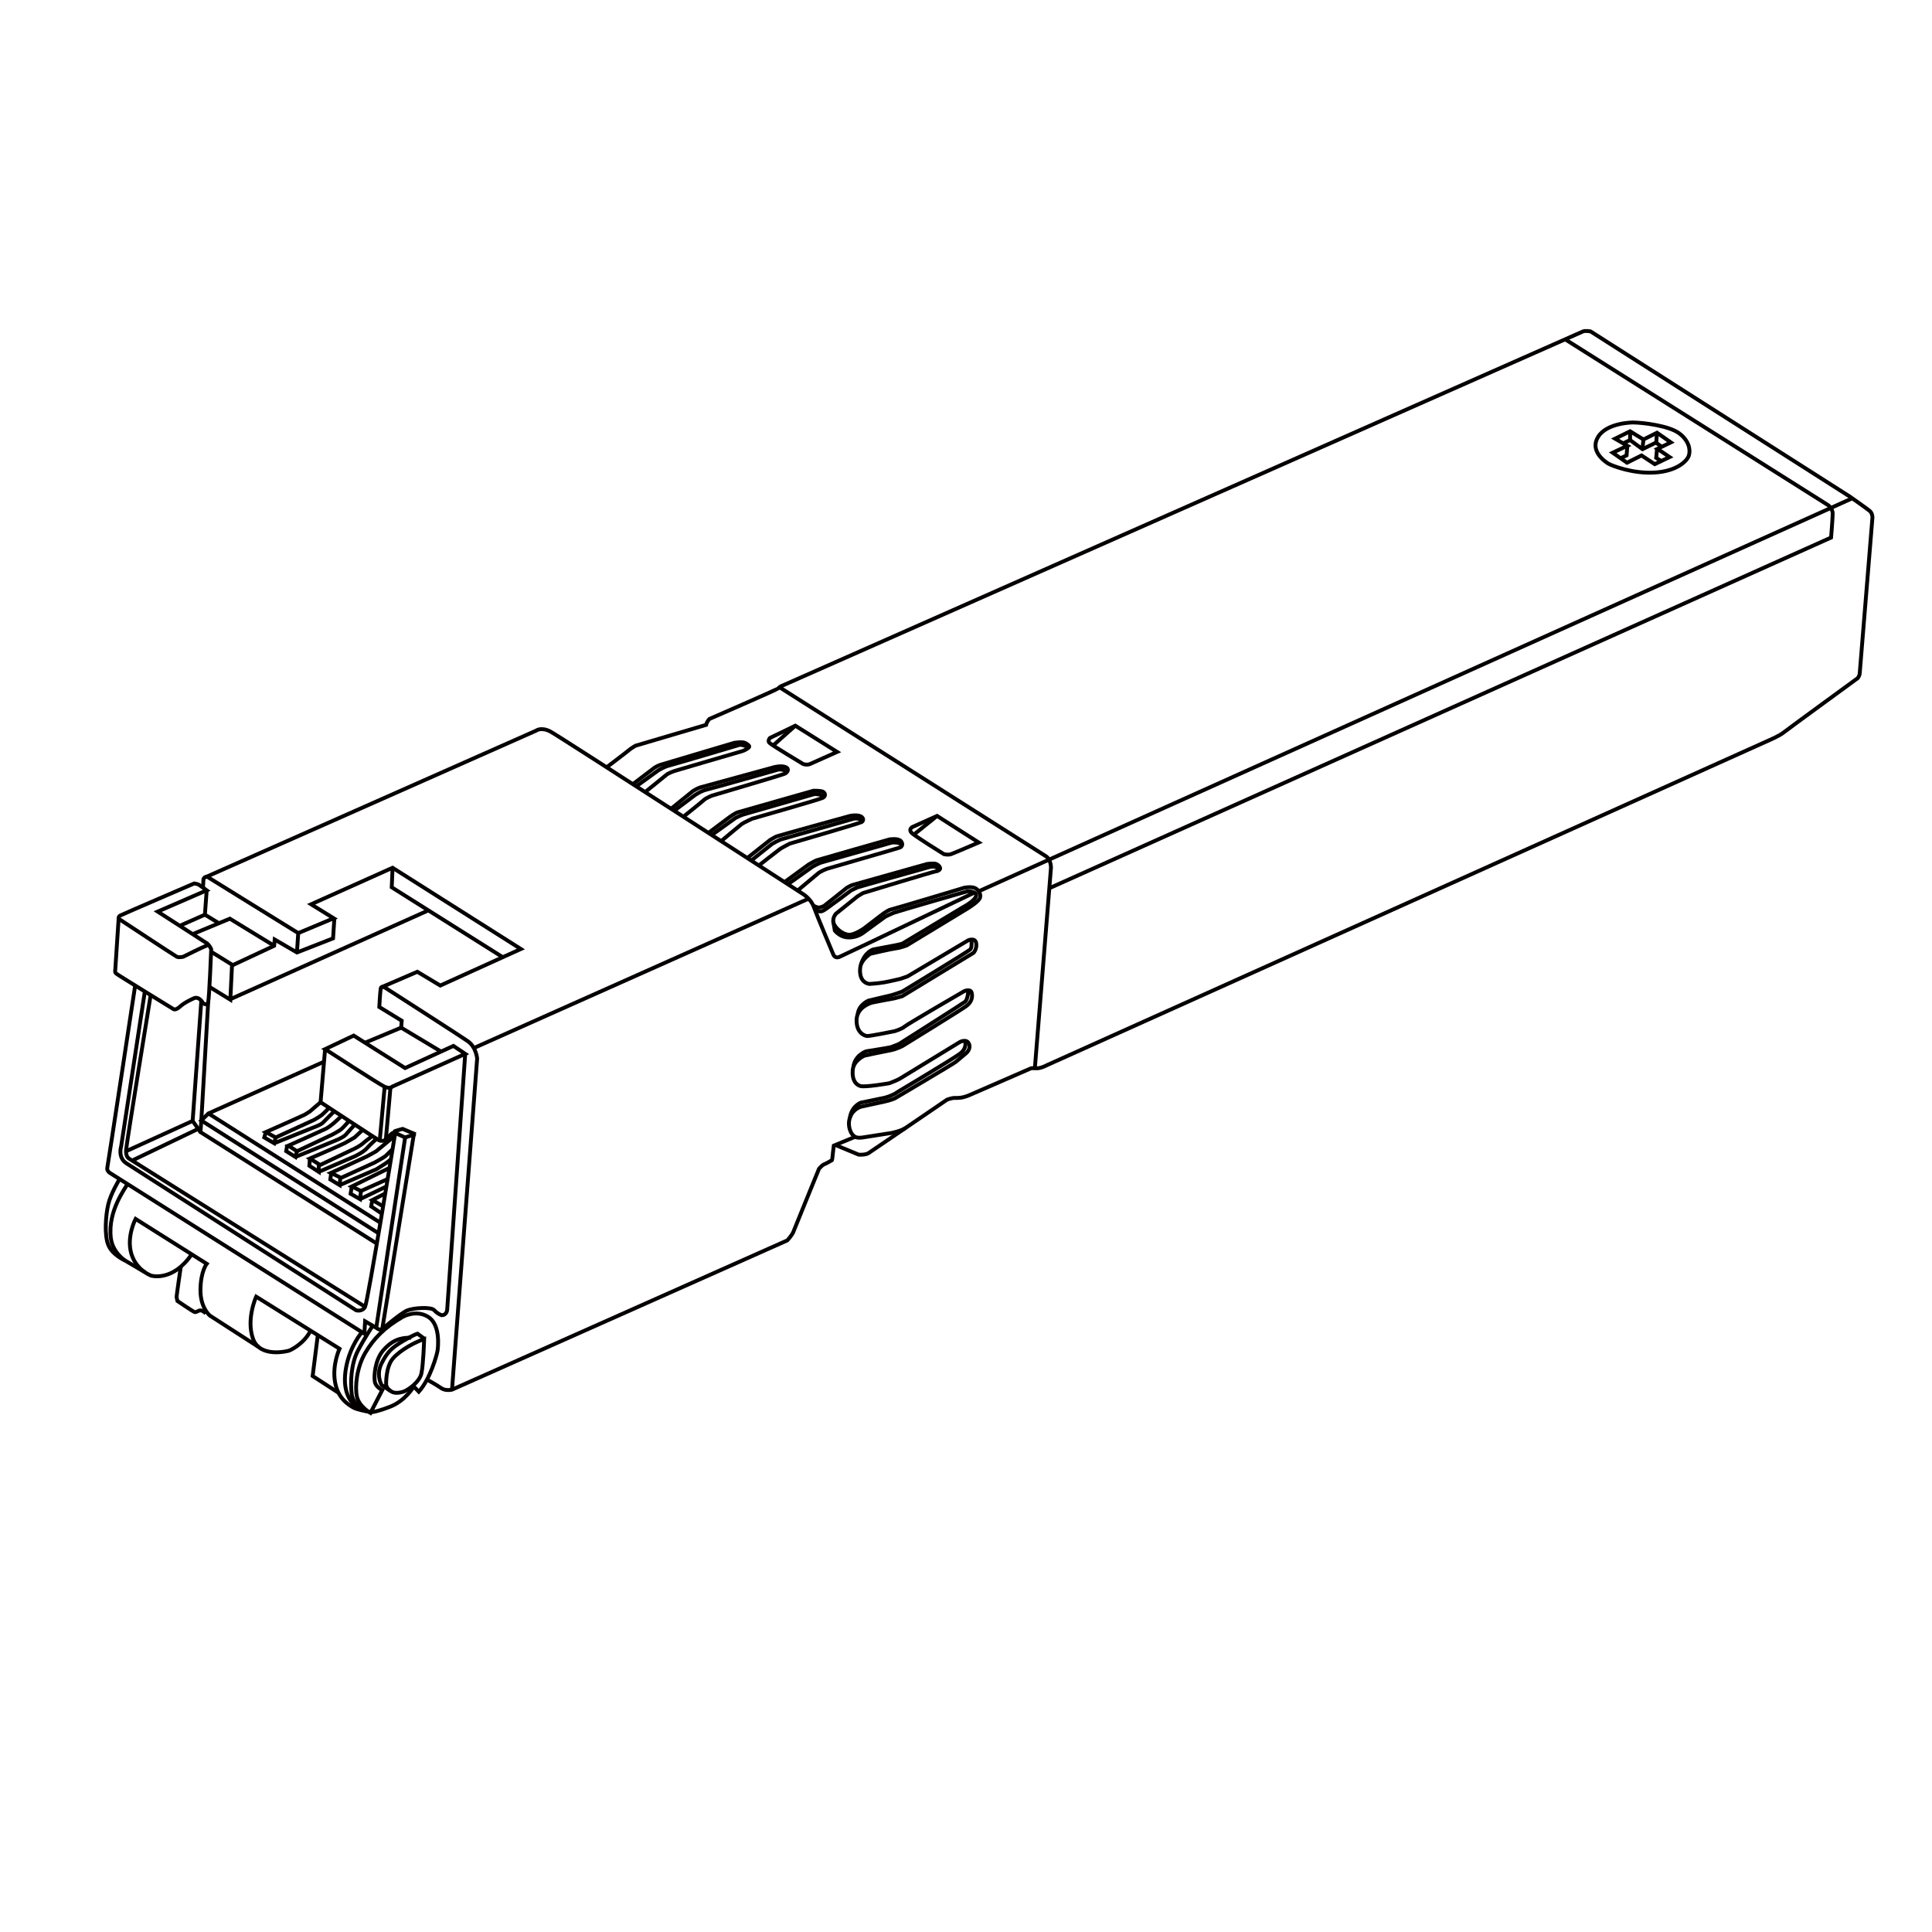 <?xml version="1.0" encoding="UTF-8"?>
<!-- Generator: Adobe Illustrator 25.0.0, SVG Export Plug-In . SVG Version: 6.00 Build 0)  -->
<svg xmlns="http://www.w3.org/2000/svg" xmlns:xlink="http://www.w3.org/1999/xlink" version="1.1" id="图层_1" x="0px" y="0px" viewBox="0 0 1000 1000" style="enable-background:new 0 0 1000 1000;" xml:space="preserve">
<style type="text/css">
	.st0{fill:none;stroke:#040000;stroke-width:2;stroke-linecap:round;stroke-linejoin:round;stroke-miterlimit:10;}
	.st1{fill:#040000;}
	.st2{fill:none;stroke:#040000;stroke-width:2;stroke-linecap:round;stroke-miterlimit:10;}
	.st3{fill:none;stroke:#040000;stroke-width:2;stroke-miterlimit:10;}
	.st4{stroke:#040000;stroke-width:2;stroke-miterlimit:10;}
</style>
<g>
	<path class="st3" d="M442.62,588.41l-11.05,4.57c0,0-0.64,5.05-0.68,5.88c-0.04,0.83-0.32,1.68-0.32,1.68s-3,1.78-4,2.11   c-1,0.33-2.67,2.34-2.67,2.34s-12.57,30.81-13.24,32.59c-0.67,1.78-3.17,4.45-3.17,4.45l-173.53,77.25c0,0-3.34,0.83-5.67-0.83   c-2.34-1.67-7.51-4.51-7.51-4.51"></path>
	<path class="st3" d="M212.88,692.42c-5.67-0.22-10.12,1.45-14.46,6.45c-4.34,5.01-4.89,13.13-4.45,16.13   c0.44,3,3.89,4.49,3.89,4.49l-6.12,11.86c0,0-5.9-3.34-7.01-8.45c-1.11-5.12-0.11-15.13,4.34-22.69   c4.45-7.56,10.12-13.24,19.36-18.58c0,0,6.9-4,13.24,0s5.12,15.57,4.78,17.58s-3.67,14.46-9.68,21.13l-3.03-3.14"></path>
	<path class="st3" d="M199.86,716.78c0,0-0.33-9.23,3.56-13.68c3.89-4.45,11.46-8.45,16.13-10.01c0,0-0.44,13.57-1.45,17.91   c-1,4.34-6.9,8.57-9.34,9.34c-2.45,0.78-4.67,0.78-6.01,0C201.42,719.56,200.31,718.67,199.86,716.78z"></path>
	<path class="st3" d="M202.05,719.9l-4.52-3c0,0-3.11-5.23,0-11.29c3.11-6.06,5.34-8.06,11.12-11.51c5.78-3.45,7.45-3.78,7.45-3.78   l3.45,2.53"></path>
	<path class="st3" d="M214.17,717.64c0,0-4.32,7.49-12.5,10.57c-8.18,3.09-9.7,2.7-9.7,2.7s-7.07-1.12-9.24-2.45   c-2.17-1.33-7.84-4.42-9.34-13.26c-1.5-8.84,2.34-17.1,2.34-17.1l-43.13-26.95c0,0-5.34,11.76-1.59,21.94   c3.75,10.18,18.6,6.01,18.6,6.01s7.31-2.89,11.16-10.34"></path>
	<path class="st3" d="M233.96,719.28l13.01-171.36c0,0-0.5-6.01-4.84-9.01c-4.34-3-42.28-27.36-42.28-27.36s-2.44-1.67-2.77,0   c-0.33,1.67-0.75,9.68-0.75,9.68l11.6,7.09l-0.28,3.59l-18.69,7.79"></path>
	<path class="st3" d="M133.91,697.25l-25.26-16.29c0,0-5.01-4-4.89-13.46s3.23-13.38,3.23-13.38l-36.82-23.21   c0,0-4.78,9.12-2.22,17.91s10.34,11.46,10.34,11.46s11.12,3.34,20.93-11.05"></path>
	<path class="st3" d="M183.07,536.02l26.59,16.8l25.03-11.46l6.12,4.12l-37.71,16.91c0,0-1.22,1.45-4.23,0   c-3-1.45-30.59-19.36-30.59-19.36L183.07,536.02z"></path>
	<path class="st3" d="M240.8,545.48l-9.34,132.37c0,0-0.11,2.89-2.89,2.89c0,0-2.11-0.67-3.78-2.56   c-1.67-1.89-10.79-1.22-14.02,0.11c-3.23,1.33-12.9,9.57-12.9,9.57s-1.33,0.67-2.22,0s-6.67-3.95-6.67-3.95l-0.39,6.4L56.7,606.99   c0,0-1.5-1.11-1.17-2.5c0.33-1.39,14.43-94.39,14.43-94.39"></path>
	<polyline class="st3" points="175.24,720.93 161.82,712.22 164.5,691.08  "></polyline>
	<path class="st3" d="M74.95,513.33l-12.24,79.98c0,0-1.89,5.78,2.67,8.79s118.94,76.09,118.94,76.09s3.2,1,4.64-1.78   c1.45-2.78,15.57-89.77,15.57-89.77s-1.11-0.56-1.78,0.11s-3.89,3.67-3.89,3.67s-1.66,0.33-2.72-0.22   c-1.06-0.56-30.21-19.69-30.21-19.69l2.34-27.48"></path>
	<path class="st3" d="M106.54,679.85c0,0-2-2.1-3.45-1.49c-1.45,0.6-1.74,1-2.54,0.69s-8.7-5.65-8.7-5.65s-0.44-1.61-0.44-2.25   s2.16-15.49,2.16-15.49"></path>
	<path class="st3" d="M188.96,676.4L66.71,599.65c0,0-1.67-0.89-1.45-4.34c0.22-3.45,12.68-79.98,12.68-79.98"></path>
	<path class="st3" d="M74.9,658.45l-10.3-6.08c0,0-6.34-4.12-7.23-11.57s1.22-13.9,3.34-18.58c2.11-4.67,5.32-9.35,5.32-9.35"></path>
	<path class="st3" d="M61.9,610.27c0,0-4.53,7.4-5.86,13.07s-2.11,15.8,0,21.02c2.11,5.23,8.57,8.01,8.57,8.01"></path>
	<polyline class="st3" points="194.74,687.28 209.7,588.75 214.17,587.3 197.86,687.86  "></polyline>
	<path class="st3" d="M106.98,460.83l-25.36,11.01l25.36,16.35c0,0,0.56,1.22-0.67,1.56c-1.22,0.33-11.46,5.45-11.46,5.45   s-2.22,0.56-3.34,0c-1.11-0.56-29.81-19.47-29.81-19.47s-0.89-1.11,0.61-1.89c1.5-0.78,38.23-16.57,38.23-16.57   s1.76,0.33,2.21,0.56C103.2,458.05,106.98,460.83,106.98,460.83z"></path>
	<path class="st3" d="M209.7,588.75l-5.25-2.36c0,0-0.47-0.67-0.17-0.86c0.31-0.19,4.12-1.22,4.12-1.22l5.77,2.42   c0,0,0.48,0.5,0,0.78"></path>
	<line class="st3" x1="196.56" y1="590.36" x2="199.1" y2="562.5"></line>
	<line class="st3" x1="202.09" y1="563.03" x2="199.73" y2="589.61"></line>
	<path class="st3" d="M61.45,474.79l-1.8,27.31c0,0-0.33,1.06,0.44,1.78c0.78,0.72,29.76,18.47,29.76,18.47s1,0.78,3.45-1.45   c2.45-2.22,6.9-4.12,6.9-4.12s2.45-1.67,4.89,2.45c0,0,2.11,1.67,2.67-0.56c0.56-2.22,1.56-27.36,1.56-27.36s-0.88-2.18-2.34-3.11"></path>
	<line class="st3" x1="207.65" y1="531.91" x2="228.29" y2="544.29"></line>
	<polyline class="st3" points="109.32,492.64 120.11,499.32 119.22,517.45 108.4,510.81  "></polyline>
	<path class="st3" d="M197.83,510.82l18.16-7.83l11.9,7.12l41.71-18.91l-66.41-42.05l-42.16,18.91l11.68,7.23l-18.35,7.68   l-47.26-29.26l170.4-75.53c0,0,2.67-2.11,7.56,0.56c4.89,2.67,130.7,84.09,130.7,84.09s4,2.45,5.45,6.56   c1.45,4.12,10.23,24.92,10.23,24.92s0.89,1.89,3,1c2.11-0.89,69.91-33.29,69.91-33.29"></path>
	<line class="st3" x1="245.25" y1="542.46" x2="418.53" y2="465.15"></line>
	<polyline class="st3" points="260.23,495.45 202.76,459.27 203.2,449.15  "></polyline>
	<line class="st3" x1="118.97" y1="517.29" x2="221.72" y2="471.2"></line>
	<polyline class="st3" points="120.09,499.71 141.91,489.53 142.19,486.3 153.7,493 172.39,485.69 173.06,475.51  "></polyline>
	<line class="st3" x1="154.37" y1="482.96" x2="153.7" y2="493"></line>
	<polyline class="st3" points="141.91,489.53 118.97,475.51 99.71,483.5  "></polyline>
	<polyline class="st3" points="106.98,460.83 106.06,473.43 113.31,477.86  "></polyline>
	<path class="st3" d="M107.11,453.71c0,0-1.04,0.11-1.79,1.2c0,0-0.08,0.96-0.25,4.52"></path>
	<line class="st3" x1="106.06" y1="473.43" x2="93.02" y2="479.19"></line>
	<polyline class="st3" points="195.96,638.36 104.2,579.96 107.87,576.32 167.72,549.53  "></polyline>
	<line class="st3" x1="196.56" y1="632.69" x2="107.87" y2="576.32"></line>
	<polyline class="st3" points="107.76,518.67 104.2,579.96 103.76,585.97 194.74,643.48  "></polyline>
	<polyline class="st3" points="104.2,517.97 99.71,580.18 103.76,585.97  "></polyline>
	<line class="st3" x1="65.25" y1="595.87" x2="99.71" y2="580.18"></line>
	<line class="st3" x1="68.38" y1="600.7" x2="102.59" y2="584.3"></line>
	<path class="st3" d="M165.94,570.51l-5.56,4.78c0,0-1.67,1.11-2.67,1.67c-1,0.56-20.13,9.01-20.13,9.01l5.12,2.78l19.91-9.12   c0,0,2.78-1.56,4-2.56c1.22-1,3.74-3.67,3.74-3.67"></path>
	<path class="st3" d="M176.83,577.64l-3.77,3.43c0,0-2.49,2.22-4.53,3.23c-2.04,1-19.28,8.68-19.28,8.68l4.45,2.89l18.22-8.57   c0,0,3.67-1.89,4.91-3s3.88-4.12,3.88-4.12"></path>
	<path class="st3" d="M187.78,584.8l-4.26,3.95c0,0-3.56,2.11-5.23,3c-1.67,0.89-17.91,7.9-17.91,7.9l5.34,3.34l18.02-8.57   c0,0,2.85-1.45,4.04-2.56c1.19-1.11,4.96-3.84,4.96-3.84"></path>
	<path class="st3" d="M204.18,588.03l-9.45,7.84c0,0-3.44,2-5,2.78c-1.56,0.78-18.47,8.45-18.47,8.45l5.28,2.56l17.3-7.9   c0,0,4.97-2.67,5.88-3.56c0.91-0.89,3.47-3.37,3.47-3.37"></path>
	<polyline class="st3" points="201.61,604.5 182.07,614.11 186.85,616.45 200.66,610.27  "></polyline>
	<polyline class="st3" points="199.1,617.89 192.74,621.12 197.83,624.12  "></polyline>
	<polyline class="st3" points="137.57,585.97 136.79,588.75 141.91,591.75 142.69,588.75  "></polyline>
	<polyline class="st3" points="148.7,592.5 148.14,595.84 152.92,598.84 153.7,595.87  "></polyline>
	<polyline class="st3" points="160.38,599.65 160.13,603.4 164.98,606.55 164.98,602.99  "></polyline>
	<polyline class="st3" points="171.46,607.02 170.97,610.47 175.81,613.42 176.14,609.46  "></polyline>
	<polyline class="st3" points="182.07,614.11 181.48,617.89 186.36,620.67 186.85,616.45  "></polyline>
	<polyline class="st3" points="192.74,621.12 192.12,624.43 197.67,628.2  "></polyline>
	<path class="st3" d="M141.91,591.75l19.91-8.01c0,0,4.23-1.45,5.34-2.67c1.11-1.22,5.9-5.9,5.9-5.9"></path>
	<path class="st3" d="M152.92,598.84l19.38-7.95c0,0,5.34-2,6.67-3.59c1.33-1.59,4.68-5.19,4.68-5.19"></path>
	<path class="st3" d="M164.98,606.55l18.68-8.06c0,0,4.33-2,6.25-4.17c1.92-2.17,4.83-4.7,4.83-4.7"></path>
	<path class="st3" d="M175.81,613.42l19.09-8.26c0,0,3.73-2.34,4.84-3.09c1.1-0.75,2.36-1.86,2.36-1.86"></path>
	<line class="st3" x1="186.36" y1="620.67" x2="200.02" y2="614.11"></line>
	<path class="st3" d="M432.39,592.64l12.09,5.01c0,0,3.42,0.25,5.05-0.79s40.66-27.68,40.66-27.68s2.34-0.89,3.89-0.89   s3.78,0.22,7.68-1.45c3.89-1.67,31.92-13.9,31.92-13.9s0.67-0.11,2.89,0c2.22,0.11,5.45-1.67,5.45-1.67l373.86-168.19   c0,0,5.09-2.17,7.17-3.84s38.46-28.2,38.46-28.2s1-1.17,1.08-2.54c0.08-1.38,6.59-80.72,6.59-80.72s0-2.16-1.42-3.33   c-1.42-1.17-10.18-7.34-10.18-7.34l-134.26-85.54c0,0-2.67-0.56-4,0c-1.33,0.56-415.24,183.71-415.24,183.71s-0.67,0.39-1.22,1   c-0.56,0.61-35.65,15.85-35.65,15.85s-1.39,1.39-1.72,3.06l-36.54,10.79c0,0-2.11,1.17-3.39,2.28c-1.28,1.11-11.57,8.89-11.57,8.89   "></path>
	<path class="st3" d="M327.57,405.87l11.34-8.61c0,0,1.67-1,3-1.42c1.33-0.42,38.13-11.35,38.13-11.35s4.09-0.67,5.51,0   c1.42,0.67,2.75,1.67,2.09,2.34s-2.59,1.75-3.34,1.92c-0.75,0.17-35.29,10.34-35.29,10.34s-3,1-4.25,2.09   c-1.25,1.08-10.83,8.78-10.83,8.78"></path>
	<path class="st3" d="M329.33,407l11.5-8.32c0,0,3.25-1.92,5.17-2.34c1.92-0.42,36.96-10.85,36.96-10.85s4.54,0.38,3.77,2.03"></path>
	<path class="st3" d="M347.34,418.61l11.34-9.18c0,0,2.5-1.5,3.67-1.84c1.17-0.33,38.46-10.53,38.46-10.53s3.67-0.93,5.84,0   c2.17,0.93,0.92,2.77-0.5,3.43c-1.42,0.67-37.71,11.35-37.71,11.35s-3.17,1.33-3.92,2.09c-0.75,0.75-10.79,8.8-10.79,8.8"></path>
	<path class="st3" d="M366.69,431.1l11.18-8.36c0,0,2.67-1.96,4.25-2.37s38.96-11.1,38.96-11.1s3.34-0.06,4.67,0.43s2,2.41,0,3.32   s-36.46,10.76-36.46,10.76s-4.42,2-5.51,2.84c-1.08,0.83-10.5,8.74-10.5,8.74"></path>
	<path class="st3" d="M386.82,444.1l11.74-9.3c0,0,2.42-1.5,3.5-1.92c1.08-0.42,37.88-10.56,37.88-10.56s2.92-0.64,5.01,0   c2.09,0.64,2.34,2.47,0.92,3.22c-1.42,0.75-37.04,11.1-37.04,11.1s-3.92,2-5.01,2.75c-1.08,0.75-11.03,8.57-11.03,8.57"></path>
	<path class="st3" d="M406.08,456.56l12.45-9.08c0,0,3.14-1.84,4.06-2.17s37.88-10.85,37.88-10.85s4.51-0.7,5.84,0.9   c1.33,1.6,0.5,2.94-0.58,3.35s-37.63,10.93-37.79,11.01c-0.17,0.08-3,1.08-4.59,2.42s-10.48,8.79-10.48,8.79"></path>
	<path class="st3" d="M420.97,468.75c0,0,2.31,1.31,3.48,0.92c1.17-0.39,1.56-0.4,2.28-0.92c0.72-0.52,11.62-9.25,11.62-9.25   s2-1.17,2.73-1.39c0.72-0.22,38.71-10.9,38.71-10.9s3.62-0.56,4.84,0s1.95,1.5,2,2.17c0.06,0.67-0.95,1.5-2.17,1.61   c-1.22,0.11-37.71,11.23-37.71,11.23s-2.56,1.45-2.95,1.78c-0.39,0.33-11.12,8.95-11.12,8.95s-2.45,2.67-0.89,5.62   s5.65,5.7,8.57,5.2c2.92-0.5,6.76-3.17,6.76-3.17l9.68-7.43c0,0,2.92-2.17,4.34-2.42c1.42-0.25,37.96-11.26,37.96-11.26   s3.34-0.67,5.34,0.08c2,0.75,3.75,3.55,2.59,5.57c-1.17,2.02-6.09,5.02-6.09,5.02l-31.62,19.19c0,0-3.25,1.25-5.51,1.5   s-13.35,2.84-13.35,2.84s-4.76,3.09-5.17,6.92c0,0-1.42,7.51,4.59,8.68c0,0,4.59-0.25,7.84-0.83c3.25-0.58,8.43-1.84,8.43-1.84   l3.59-1.25l31.45-18.69c0,0,3.59-1.5,4.09,1.5c0.5,3-1.39,5.01-1.39,5.01l-36.88,22.44c0,0-3.77,1.17-6.03,1.5   c-2.25,0.33-9.68,1.84-9.68,1.84s-7.68,2-7.93,8.76c-0.25,6.76,4,8.34,5.34,8.51c1.33,0.17,14.35-2.5,14.35-2.5   s3.84-1.17,5.09-2.34c1.25-1.17,30.87-18.35,30.87-18.35s3.34-1.5,3.92,0.83c0.58,2.34-0.08,4.84-2.75,6.84   s-33.18,20.77-33.18,20.77s-3.44,1.67-5.86,2.09c-2.42,0.42-13.77,2.84-13.77,2.84s-5.59,2.42-6.01,7.42   c-0.42,5.01,1.42,7.43,3.84,8.26c2.42,0.83,15.1-1.42,15.1-1.42s3.92-1.42,5.67-2.5c1.75-1.08,30.87-18.85,30.87-18.85   s3.5-1.84,4.67,0.92c1.17,2.75-1.42,4.84-1.42,4.84s-4,3.42-5.34,4.51c-1.33,1.08-31.62,18.94-31.62,18.94s-2.59,1.08-5.09,1.59   s-12.26,2.67-12.26,2.67s-4.25,1-5.84,5.59s0.67,8.26,1.33,8.93s1.59,1.97,5.09,1.45c3.5-0.53,15.1-2.36,15.1-2.36   s4.97-1.01,7.21-2.54"></path>
	<path class="st3" d="M348.96,419.65l10.56-7.96c0,0,3.34-2.34,6.01-2.92c2.67-0.58,37.54-10.51,37.54-10.51s4.52-0.07,3.64,1.93"></path>
	<path class="st3" d="M368.4,432.2l12.31-8.83c0,0,2.75-1.42,4.25-1.84c1.5-0.42,36.54-10.51,36.54-10.51s5.15,0,4.7,1.75"></path>
	<path class="st3" d="M388.84,445.41l10.8-8.61c0,0,3.5-2.06,5.17-2.49c1.67-0.43,37.29-10.61,37.29-10.61s3.92-0.5,3.75,1.84"></path>
	<path class="st3" d="M407.82,457.69l12.68-9.04c0,0,3.17-1.84,5.01-2.34c1.84-0.5,36.04-10.18,36.04-10.18s4.98-0.55,5.2,1.73"></path>
	<path class="st3" d="M421.78,470.89c0,0,2.05,1.2,3.56,0.78c1.5-0.42,5.34-3.59,6.84-4.59c1.5-1,8.26-6.14,8.26-6.14   s2.5-1.28,3.34-1.62c0.83-0.33,37.21-10.51,37.21-10.51s4.38-1.18,4.78,1.74"></path>
	<path class="st3" d="M431.29,476.86l0.81,4.83c0,0,2.34,2.92,5.76,3.42c3.42,0.5,6.79-0.67,8.9-2.25   c2.11-1.59,11.54-8.43,11.54-8.43s2.5-1.25,4.42-2c1.92-0.75,38.04-11.1,38.04-11.1s5.34-0.08,4.42,2.59   c-0.92,2.67-7.09,5.84-7.09,5.84l-31.1,18.69c0,0-2.19,0.58-3.19,0.75c-1,0.17-11.85,2.25-11.85,2.25s-4.3,1.21-6.28,7.65"></path>
	<path class="st3" d="M502.77,486.33c0,0,0.49,3.95-0.51,5.04c-1,1.08-35.27,21.86-35.27,21.86s-4.28,1.59-6.11,2   c-1.84,0.42-11.35,2.69-11.35,2.69s-5.01,2.03-5.55,6.96"></path>
	<path class="st3" d="M501.18,512.58c0,0-0.09,4.72-1.76,5.98c-1.67,1.25-34.04,21.77-34.04,21.77s-3.17,1.33-4.25,1.67   c-1.08,0.33-12.85,2.17-12.85,2.17s-5.73,1.94-6.54,7.9"></path>
	<path class="st3" d="M499.51,538.75c0,0,1.33,3.75-2.67,6.67c-4,2.92-31.54,19.36-31.54,19.36l-2.25,1.42c0,0-2.5,1.33-4.92,1.92   c-2.42,0.58-12.51,2.59-12.51,2.59s-4.76,1.67-5.67,7.68"></path>
	<line class="st3" x1="506.57" y1="461.33" x2="958.76" y2="257.91"></line>
	<path class="st3" d="M535.64,552.9l8.34-103.75c0,0,0.08-4.25-2.67-6.01c-2.75-1.75-137.85-87.42-137.85-87.42"></path>
	<path class="st3" d="M810.12,175.63l135.8,85.64c0,0,2.73,1.61,2.67,4.73c-0.06,3.11-0.83,12.24-0.83,12.24l-404.64,181.5"></path>
	<path class="st3" d="M485.02,422.32l-12.79,5.75c0,0-2.06,1.17-0.5,2.89c1.56,1.72,16.8,11.12,16.8,11.12s2.06,0.61,3.78,0   s14.26-6.01,14.26-6.01L485.02,422.32z"></path>
	<path class="st3" d="M411.66,375.62l-13.13,6.34c0,0-1.33,1.39-0.28,2.53s17.41,10.93,17.41,10.93s1.89,0.78,3.67,0   s13.96-6.23,13.96-6.23L411.66,375.62z"></path>
	<line class="st3" x1="485.02" y1="422.32" x2="472.99" y2="432"></line>
	<line class="st3" x1="411.66" y1="375.62" x2="400.16" y2="385.86"></line>
	<path class="st3" d="M845.26,218.67c0,0-13.35,0-18.02,7.34c-4.67,7.34,3.56,13.01,5.34,14.02c1.78,1,12.35,5.23,23.8,4.56   c11.46-0.67,16.91-5.9,17.8-8.9c0.89-3,0-7.68-5.12-11.46C863.94,220.45,851.04,218.78,845.26,218.67z"></path>
	<polygon class="st3" points="843.73,223.23 850.65,227.48 857.66,223.98 864.83,228.98 857.91,232.32 864.17,236.58 856.49,240.25    849.65,235.74 842.14,239.5 834.72,234.32 842.31,230.74 835.97,227.06  "></polygon>
	<line class="st3" x1="843.73" y1="223.81" x2="843.73" y2="228.48"></line>
	<line class="st3" x1="850.65" y1="227.48" x2="850.15" y2="232.15"></line>
	<line class="st3" x1="857.66" y1="223.98" x2="857.24" y2="229.48"></line>
	<polyline class="st3" points="857.66,232.49 857.24,236.99 860.25,238.87  "></polyline>
	<polyline class="st3" points="860.25,231.32 857.08,229.11 850.15,232.49 843.73,227.77 840.15,229.48  "></polyline>
	<polyline class="st3" points="842.31,230.74 841.92,235.68 838.85,237.2  "></polyline>
	<path class="st3" d="M189.73,730.51c0,0-6.92-2.97-7.67-8.81c-0.75-5.84-0.42-15.6,3.17-22.53c3.59-6.92,7.71-12.97,7.71-12.97"></path>
	<path class="st3" d="M187.34,689.53c0,0-6.11,6.9-8.2,18.24s1.21,18.68,8.2,22.23"></path>
</g>
</svg>
